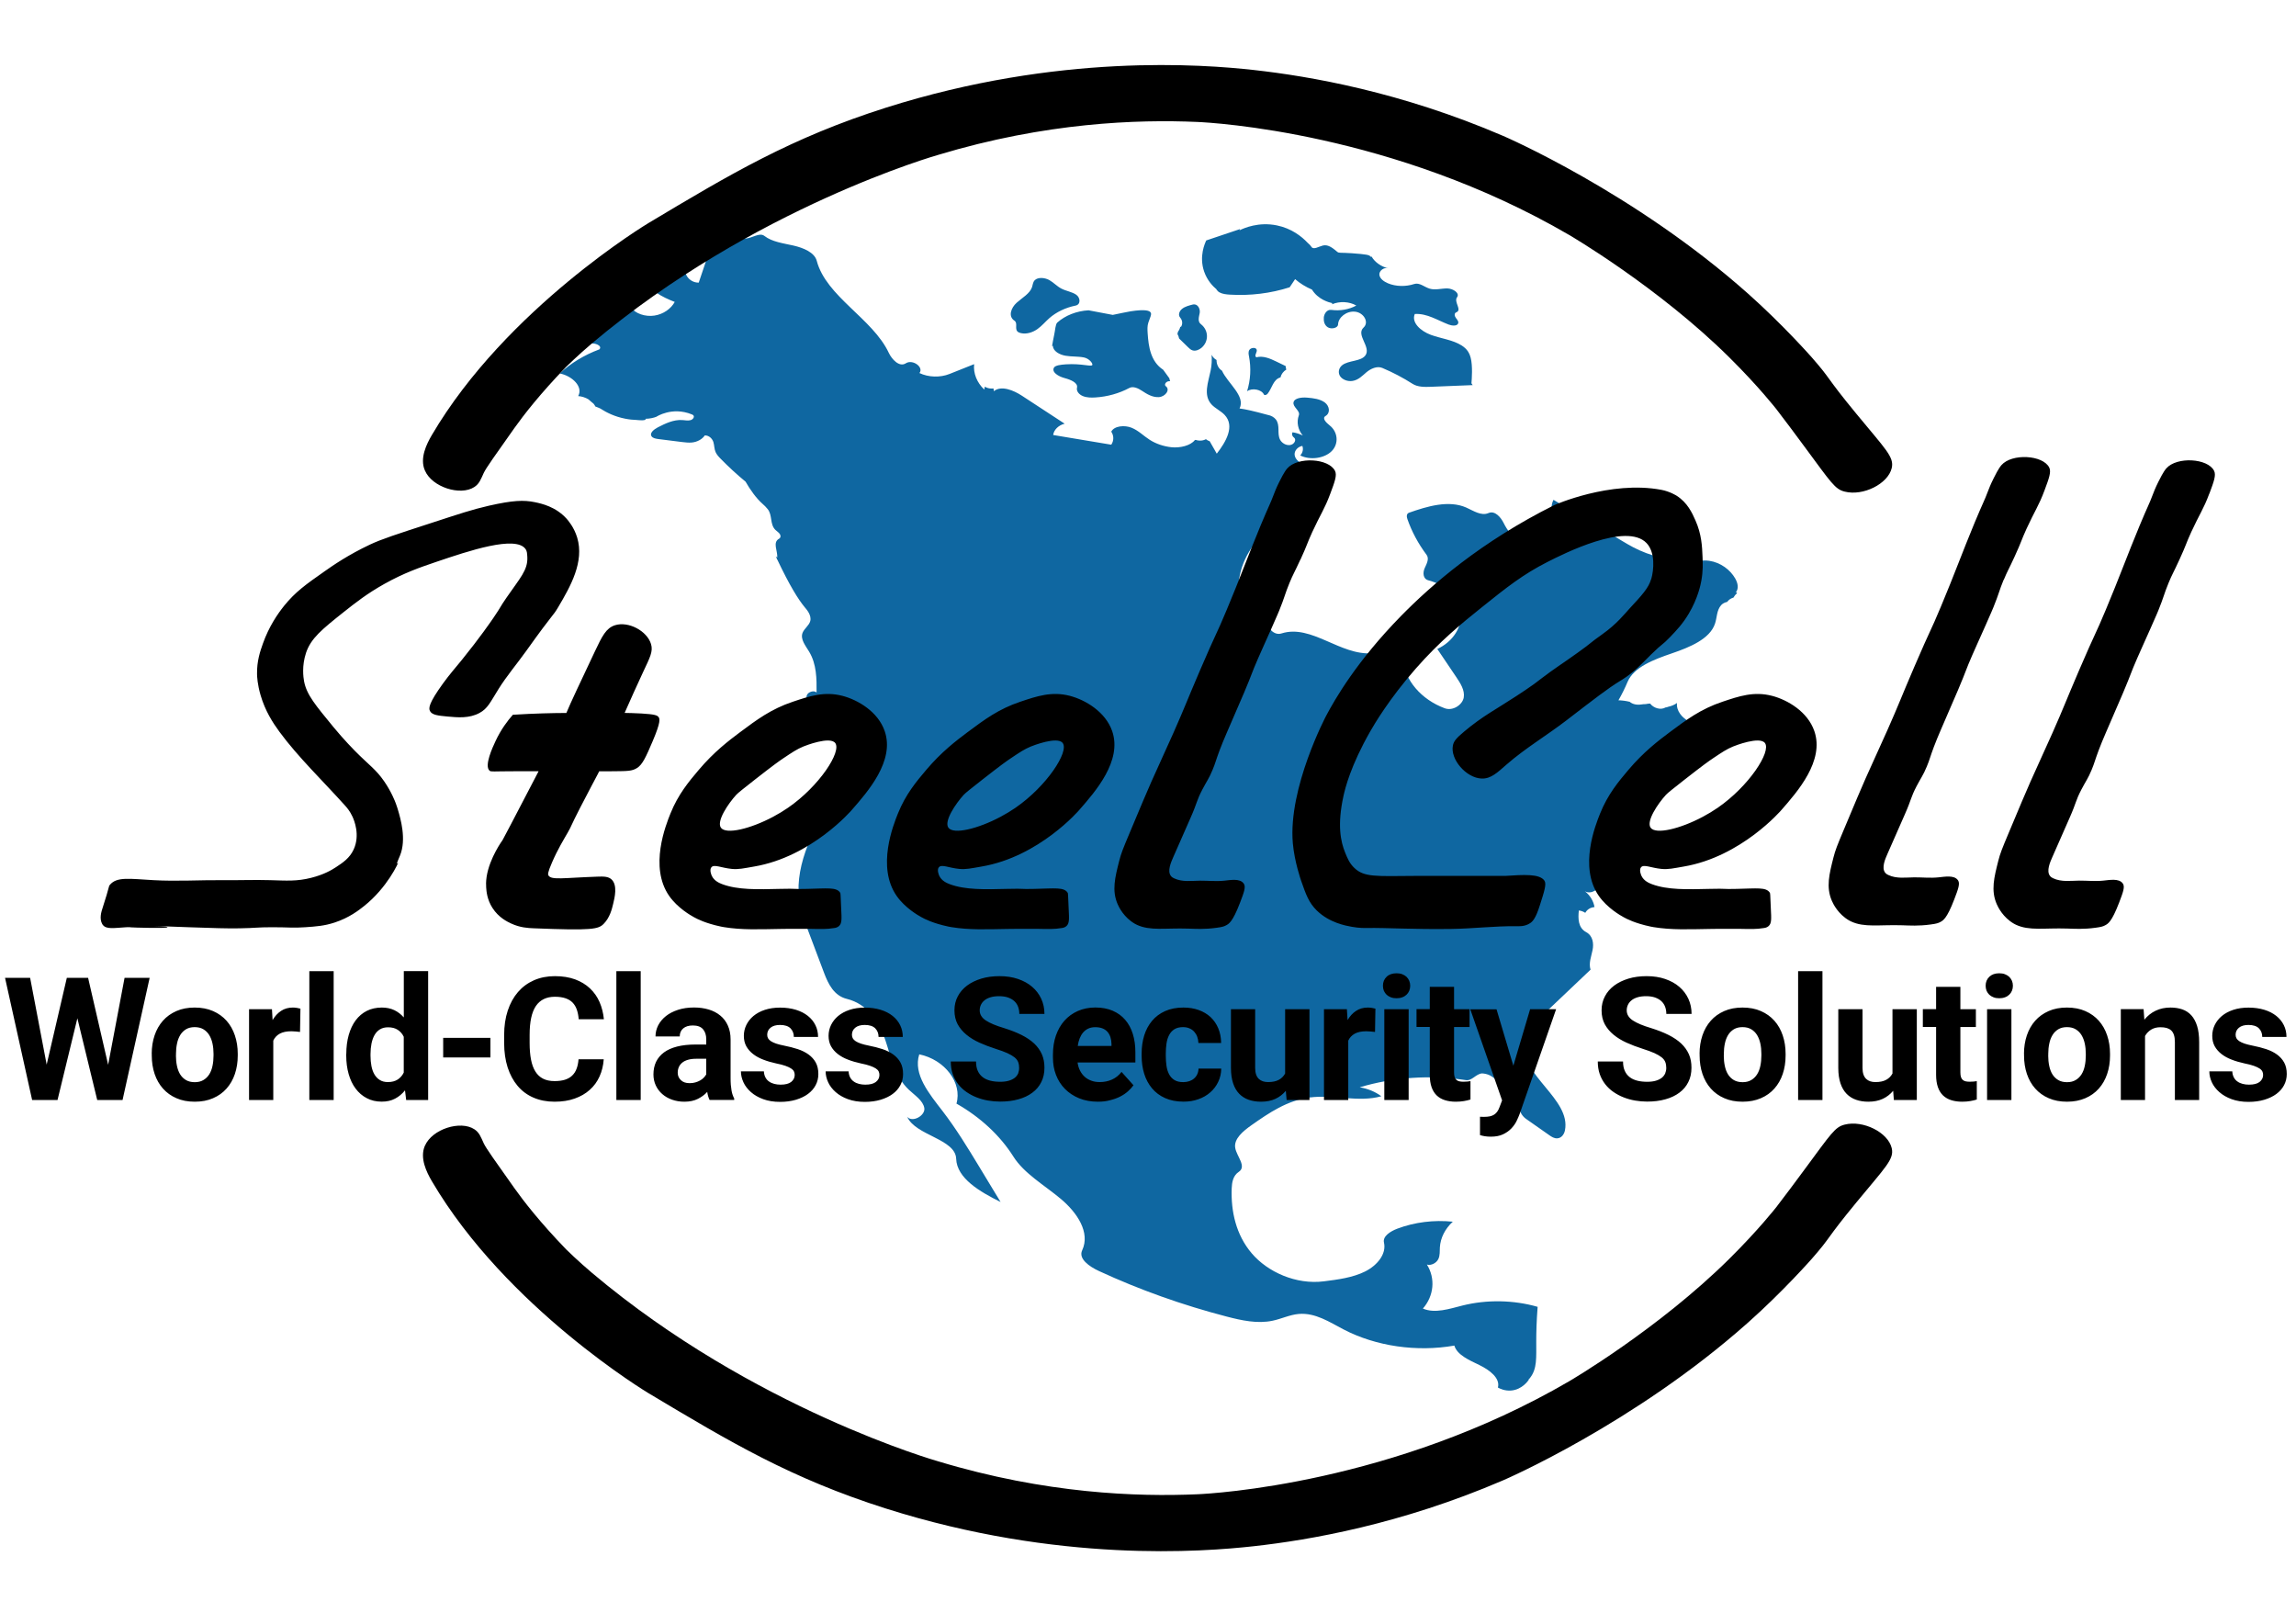 <?xml version="1.0" encoding="utf-8"?>
<!-- Generator: Adobe Illustrator 27.7.0, SVG Export Plug-In . SVG Version: 6.00 Build 0)  -->
<svg version="1.1" xmlns="http://www.w3.org/2000/svg" xmlns:xlink="http://www.w3.org/1999/xlink" x="0px" y="0px" width="40px"
	 height="28.1px" viewBox="0 0 40 28.1" style="enable-background:new 0 0 40 28.1;" xml:space="preserve">
<style type="text/css">
	.st0{fill:#0F67A1;}
</style>
<g id="Layer_1">
	<path class="st0" d="M30.236,10.323l0.026-0.009c-0.003,0.009-0.006,0.018-0.008,0.027
		c-0.023,0.019-0.04,0.042-0.054,0.068c-0.034,0.01-0.066,0.027-0.091,0.053
		c-0.006,0.006-0.013,0.014-0.018,0.022c-0.042,0.009-0.08,0.028-0.105,0.056
		c-0.082,0.092-0.071,0.217-0.109,0.326c-0.09,0.264-0.436,0.407-0.749,0.514
		c-0.313,0.107-0.663,0.238-0.773,0.497c-0.046,0.109-0.099,0.216-0.159,0.321
		c0.058,0.001,0.124,0.009,0.195,0.026c0.053,0.044,0.126,0.058,0.2,0.047
		c0.013-0.002,0.027-0.003,0.04-0.005c0.027,0.001,0.054-0.002,0.077-0.008
		c0.013-0.001,0.026-0.003,0.04-0.003c0.059,0.078,0.182,0.119,0.27,0.067
		c0.006-0.001,0.012-0.002,0.018-0.002c0.011-0.003,0.02-0.006,0.03-0.01
		c0.055-0.012,0.108-0.034,0.15-0.065c-0.015,0.133,0.083,0.258,0.222,0.33
		c0,0.019,0.001,0.039,0,0.059c-0.001,0.053-0.005,0.104-0.011,0.153
		c0.001,0,0.002-0,0.002,0c-0.007,0.071-0.017,0.141-0.029,0.211
		c-0.225,0.23-0.45,0.46-0.676,0.69c-0.121,0.123-0.246,0.255-0.268,0.411
		c-0.009,0.064,0.008,0.132,0.045,0.19c0.004,0.02,0.01,0.039,0.018,0.057
		c-0.002,0.078,0.032,0.157,0.103,0.197c-0.178,0.135-0.356,0.27-0.535,0.404
		c-0.047,0.036-0.095,0.072-0.125,0.118c-0.062,0.095-0.036,0.211-0.065,0.316
		c-0.029,0.105-0.179,0.207-0.286,0.143c0.093,0.073,0.15,0.172,0.168,0.276
		c-0.077,0.006-0.131,0.046-0.161,0.1c-0.032-0.021-0.07-0.036-0.112-0.041
		c-0.015,0.136-0.015,0.301,0.127,0.377c0.119,0.064,0.135,0.2,0.112,0.313
		c-0.023,0.114-0.071,0.23-0.035,0.341l-0.754,0.716
		c-0.179,0.17-0.365,0.354-0.396,0.575c-0.077,0.546,0.811,0.964,0.704,1.507
		c-0.012,0.063-0.056,0.136-0.135,0.14c-0.053,0.003-0.098-0.027-0.138-0.055
		c-0.135-0.095-0.27-0.189-0.405-0.284c-0.058-0.04-0.106-0.113-0.109-0.168
		c-0.107-0.163-0.37-0.539-0.551-0.603c-0.055-0.02-0.107-0.021-0.107-0.021
		c-0.108,0.009-0.175,0.134-0.282,0.117c-0.615-0.094-1.262-0.051-1.849,0.125
		c0.14,0.023,0.272,0.077,0.377,0.156c-0.394,0.111-0.833-0.032-1.245,0.021
		c-0.393,0.05-0.714,0.27-1.013,0.48c-0.151,0.106-0.316,0.241-0.287,0.401
		c0.026,0.147,0.203,0.32,0.061,0.415c-0.101,0.067-0.119,0.185-0.123,0.291
		c-0.014,0.394,0.073,0.804,0.35,1.129c0.277,0.325,0.771,0.548,1.255,0.487
		c0.248-0.031,0.504-0.065,0.718-0.171c0.214-0.107,0.376-0.306,0.33-0.505
		c-0.025-0.108,0.109-0.195,0.234-0.242c0.299-0.113,0.638-0.155,0.965-0.121
		c-0.135,0.123-0.215,0.283-0.225,0.446c-0.004,0.069,0.004,0.14-0.027,0.205
		c-0.031,0.064-0.119,0.119-0.199,0.096c0.151,0.24,0.123,0.546-0.07,0.766
		c0.21,0.091,0.463,0.004,0.691-0.053c0.424-0.106,0.89-0.097,1.308,0.023
		c-0.02,0.253-0.024,0.456-0.024,0.593c-0.001,0.298,0.017,0.482-0.107,0.643
		c-0.009,0.012-0.019,0.023-0.029,0.034c0.002-0,0.005-0.001,0.007-0.001
		c-0.014,0.021-0.118,0.172-0.307,0.189c-0.111,0.009-0.196-0.032-0.232-0.052
		c0.043-0.164-0.144-0.305-0.323-0.392c-0.178-0.086-0.388-0.176-0.436-0.339
		c-0.655,0.115-1.366,0.012-1.929-0.281c-0.244-0.127-0.493-0.295-0.782-0.27
		c-0.159,0.014-0.301,0.086-0.456,0.118c-0.263,0.056-0.54-0.005-0.798-0.072
		c-0.773-0.201-1.52-0.467-2.225-0.793c-0.17-0.078-0.363-0.214-0.294-0.361
		c0.145-0.311-0.086-0.656-0.372-0.896s-0.639-0.441-0.826-0.737
		c-0.231-0.366-0.575-0.686-0.992-0.923c0.104-0.361-0.202-0.766-0.648-0.858
		c-0.111,0.348,0.174,0.687,0.409,0.992c0.236,0.308,0.434,0.633,0.631,0.958
		c0.069,0.114,0.138,0.228,0.207,0.342c0.057,0.093,0.113,0.186,0.17,0.28
		c-0.36-0.178-0.762-0.412-0.774-0.753c-0.012-0.347-0.71-0.404-0.853-0.731
		c0.092,0.108,0.32-0.024,0.298-0.153c-0.022-0.13-0.165-0.22-0.27-0.319
		c-0.251-0.238-0.308-0.566-0.41-0.867c-0.101-0.301-0.3-0.624-0.67-0.715
		c-0.225-0.055-0.324-0.263-0.393-0.444c-0.095-0.251-0.19-0.502-0.284-0.753
		c-0.053-0.141-0.106-0.282-0.136-0.427c-0.129-0.634,0.2-1.263,0.526-1.85
		c0.049-0.208,0.138-0.49,0.312-0.811c-0.121-0.131-0.552-0.602-0.687-0.841
		c-0.037-0.066-0.052-0.122-0.033-0.166c0.023-0.055,0.121-0.088,0.168-0.045
		c0.002-0.242,0.001-0.493-0.129-0.71c-0.063-0.105-0.158-0.217-0.115-0.329
		c0.029-0.074,0.114-0.129,0.134-0.205c0.026-0.104-0.065-0.203-0.098-0.243
		c-0.111-0.134-0.262-0.376-0.476-0.827c-0.002-0.002-0.004-0.004-0.006-0.006
		c0-0.001,0-0.003,0.001-0.004c-0.007-0.016-0.015-0.031-0.022-0.047
		c0.009,0.006,0.018,0.013,0.026,0.02c0.009-0.116-0.086-0.263,0.032-0.328
		c0.032-0.018,0.03-0.057,0.011-0.084c-0.02-0.027-0.052-0.046-0.076-0.07
		c-0.099-0.098-0.048-0.254-0.133-0.36c-0.032-0.04-0.057-0.063-0.085-0.088
		c-0.116-0.101-0.224-0.256-0.301-0.391c-0.152-0.125-0.295-0.257-0.429-0.394
		c-0.037-0.037-0.073-0.076-0.093-0.121c-0.025-0.056-0.021-0.118-0.039-0.176
		c-0.019-0.058-0.074-0.116-0.149-0.115c-0.045,0.067-0.132,0.115-0.227,0.124
		c-0.055,0.005-0.111-0.002-0.166-0.008c-0.138-0.017-0.276-0.035-0.413-0.052
		c-0.045-0.006-0.096-0.014-0.12-0.046c-0.043-0.056,0.036-0.121,0.105-0.157
		c0.132-0.068,0.276-0.139,0.432-0.128c0.047,0.003,0.097,0.014,0.142,0.001
		s0.076-0.064,0.041-0.09c-0.006-0.004-0.013-0.007-0.02-0.01
		c-0.347-0.141-0.619,0.042-0.619,0.042c-0.05,0.019-0.112,0.033-0.188,0.035
		c0.002,0.003,0.003,0.007,0.002,0.009c-0.007,0.027-0.132,0.014-0.162,0.011
		c-0.06-0.002-0.125-0.008-0.194-0.022c-0.176-0.034-0.322-0.104-0.437-0.179
		C10.423,7.099,10.398,7.09,10.373,7.081c-0.009-0.018-0.02-0.034-0.033-0.05
		c-0.033-0.026-0.062-0.052-0.088-0.075c-0.052-0.031-0.114-0.052-0.179-0.057
		c0.091-0.164-0.105-0.351-0.321-0.394c0.189-0.178,0.427-0.322,0.691-0.42
		c0.06-0.067-0.1-0.129-0.192-0.092c-0.091,0.037-0.178,0.111-0.277,0.088
		C9.908,6.066,9.87,6.008,9.859,5.953c-0.04-0.199,0.172-0.367,0.364-0.496
		c0.016-0.01,0.031-0.021,0.047-0.031c0.107-0.071,0.218-0.145,0.352-0.173
		c0.134-0.028,0.298,0.002,0.367,0.099c0.079,0.112,0.255,0.169,0.412,0.145
		c0.157-0.024,0.29-0.12,0.354-0.238C11.532,5.173,11.294,5.05,11.249,4.854
		c-0.037-0.163,0.073-0.322,0.18-0.464c0.137,0.034,0.275,0.069,0.412,0.103
		c0.08,0.02,0.179,0.079,0.132,0.135c-0.095,0.114,0.029,0.298,0.2,0.295
		L12.442,4.125c0.017-0.05,0.039-0.106,0.097-0.13
		c0.151-0.061,0.27,0.161,0.439,0.16c0.121-0,0.253-0.114,0.34-0.045
		c0.132,0.103,0.327,0.127,0.504,0.167c0.177,0.04,0.369,0.121,0.407,0.266
		c0.164,0.623,0.976,1.007,1.255,1.603c0.052,0.111,0.183,0.256,0.297,0.182
		c0.117-0.076,0.318,0.067,0.237,0.17c0.157,0.075,0.361,0.081,0.524,0.016
		c0.143-0.057,0.286-0.114,0.429-0.171c-0.017,0.159,0.048,0.322,0.177,0.443
		c0.001-0.017,0.006-0.035,0.011-0.051c0.031,0.021,0.07,0.033,0.118,0.033
		c0.011,0,0.021-0.001,0.031-0.002c0.002,0.016,0.004,0.032,0.007,0.048
		c0.127-0.106,0.345-0.015,0.487,0.078c0.249,0.163,0.497,0.326,0.746,0.488
		c-0.107,0.026-0.189,0.107-0.2,0.197c0.337,0.056,0.675,0.112,1.012,0.169
		c0.047-0.069,0.047-0.158-0-0.227c0.051-0.102,0.233-0.118,0.355-0.068
		c0.122,0.05,0.208,0.142,0.315,0.21c0.108,0.069,0.24,0.114,0.377,0.129
		c0.151,0.016,0.332-0.027,0.408-0.123c0.005-0.001,0.009-0.003,0.014-0.005
		c0.023,0.008,0.048,0.013,0.077,0.013c0.04,0,0.074-0.009,0.103-0.025
		c0.019,0.016,0.041,0.028,0.066,0.036c0.041,0.072,0.082,0.144,0.123,0.216
		c0.161-0.206,0.32-0.481,0.137-0.675c-0.065-0.069-0.164-0.113-0.228-0.182
		c-0.15-0.163-0.056-0.389-0.016-0.589c0.019-0.092,0.024-0.185,0.017-0.277
		c0.018,0.038,0.047,0.07,0.086,0.091c-0.001,0.074,0.031,0.147,0.095,0.187
		c0.099,0.22,0.415,0.442,0.306,0.658c0.091,0.01,0.254,0.047,0.491,0.112
		c0.058,0.01,0.111,0.04,0.142,0.08c0.039,0.051,0.044,0.114,0.045,0.174
		c0.001,0.06-0.001,0.122,0.028,0.178c0.029,0.055,0.099,0.102,0.173,0.093
		c0.074-0.009,0.121-0.094,0.066-0.134c-0.03-0.021-0.039-0.059-0.021-0.088
		c0.063,0.009,0.124,0.029,0.178,0.056c-0.086-0.101-0.112-0.234-0.069-0.352
		c0.029-0.078-0.109-0.144-0.093-0.225c0.015-0.076,0.142-0.091,0.236-0.083
		c0.111,0.009,0.228,0.024,0.31,0.085c0.081,0.061,0.101,0.182,0.012,0.235
		c-0.067,0.04,0.013,0.117,0.072,0.164c0.145,0.114,0.162,0.319,0.036,0.447
		c-0.126,0.128-0.377,0.163-0.549,0.076c0.044-0.046,0.058-0.11,0.037-0.166
		c-0.079,0.014-0.136,0.08-0.135,0.145c0.001,0.065,0.053,0.126,0.123,0.159
		c0.062,0.029,0.049,0.105,0.015,0.156c-0.034,0.051-0.083,0.105-0.065,0.161
		c0.099,0.307-0.131,0.245-0.288,0.456c-0.107,0.145-0.17,0.213-0.2,0.243
		c0.003,0.006,0.005,0.011,0.006,0.018c0.007,0.065-0.054,0.119-0.107,0.168
		c-0.3,0.274-0.469,0.639-0.463,1.005c0.002,0.132,0.077,0.301,0.24,0.294
		c0.144-0.005,0.207,0.14,0.239,0.252c0.032,0.113,0.14,0.252,0.273,0.209
		c0.523-0.165,1.023,0.391,1.582,0.345c0.103-0.009,0.204-0.038,0.308-0.034
		c0.104,0.004,0.217,0.057,0.224,0.141c0.029,0.361,0.32,0.701,0.729,0.852
		c0.143,0.053,0.311-0.063,0.331-0.189c0.02-0.126-0.058-0.247-0.133-0.358
		l-0.328-0.486c0.273-0.126,0.44-0.387,0.407-0.639
		c-0.033-0.252-0.263-0.48-0.563-0.557c-0.096-0.025-0.098-0.135-0.064-0.211
		c0.034-0.076,0.084-0.163,0.033-0.233c-0.145-0.194-0.258-0.404-0.334-0.623
		c-0.014-0.039-0.019-0.093,0.028-0.11c0.319-0.113,0.695-0.225,1-0.089
		c0.123,0.055,0.26,0.149,0.384,0.095c0.114-0.05,0.217,0.076,0.265,0.173
		c0.063,0.128,0.156,0.255,0.304,0.325c0.148,0.071,0.36,0.068,0.473-0.036
		c0.195-0.179-0.023-0.473,0.091-0.693c0.4,0.239,0.799,0.479,1.199,0.718
		c0.122,0.073,0.244,0.145,0.42,0.211c0.354,0.133,0.678,0.149,0.904,0.139
		c0.062-0.012,0.127-0.015,0.19-0.006c0.202,0.03,0.367,0.158,0.453,0.308
		c0.045,0.079,0.069,0.177,0.006,0.248C30.236,10.323,30.236,10.323,30.236,10.323z
		 M20.7,6.05c0.022,0.022,0.047,0.045,0.08,0.054
		c0.053,0.014,0.11-0.012,0.15-0.044c0.133-0.11,0.129-0.308-0.009-0.414
		c-0.061-0.047-0.033-0.128-0.02-0.195C20.913,5.382,20.868,5.288,20.786,5.303
		c-0.068,0.017-0.139,0.035-0.19,0.075c-0.051,0.04-0.076,0.108-0.035,0.155
		c0.04,0.046,0.046,0.109,0.015,0.159c-0.005,0.001-0.009,0-0.014,0.001
		c-0.007,0.031-0.021,0.061-0.04,0.086c-0.002,0.013-0.005,0.026-0.009,0.039
		c0.014,0.024,0.024,0.05,0.029,0.078l0.158,0.154
		C20.7,6.05,20.7,6.05,20.7,6.05z M21.194,5.044
		c0.012,0.019,0.03,0.037,0.052,0.049c0.051,0.028,0.116,0.035,0.178,0.039
		c0.354,0.022,0.714-0.022,1.044-0.128l0.095-0.142
		c0.084,0.074,0.184,0.135,0.293,0.182c0-0,0-0,0-0.001
		c0.107,0.175,0.298,0.225,0.354,0.237c-0.001,0.007-0.002,0.014-0.003,0.02
		c0.131-0.057,0.302-0.048,0.422,0.022c-0.126,0.069-0.285,0.097-0.434,0.076
		c-0.079-0.011-0.127,0.069-0.132,0.133c-0.005,0.062,0.009,0.132,0.07,0.17
		s0.176,0.013,0.178-0.049c0.004-0.123,0.146-0.239,0.297-0.223
		c0.151,0.016,0.248,0.184,0.148,0.276c-0.14,0.128,0.137,0.34,0.031,0.486
		c-0.079,0.108-0.295,0.083-0.405,0.171c-0.061,0.049-0.075,0.131-0.035,0.191
		c0.041,0.061,0.134,0.096,0.218,0.082c0.102-0.017,0.17-0.091,0.242-0.152
		c0.072-0.06,0.183-0.113,0.275-0.074c0.187,0.079,0.364,0.172,0.529,0.278
		c0.088,0.056,0.212,0.055,0.325,0.05c0.24-0.01,0.48-0.019,0.72-0.029
		c-0.006-0.012-0.013-0.022-0.021-0.032c0.006-0.069,0.024-0.304-0.014-0.447
		c-0.006-0.023-0.018-0.063-0.047-0.108c-0.026-0.04-0.065-0.075-0.109-0.103
		c-0.153-0.098-0.358-0.12-0.536-0.185s-0.345-0.215-0.281-0.364
		c0.213-0.013,0.396,0.11,0.589,0.184c0.056,0.021,0.14,0.031,0.164-0.015
		c0.018-0.034-0.014-0.07-0.038-0.101c-0.023-0.031-0.033-0.081,0.008-0.097
		c0.106-0.04-0.048-0.181,0.013-0.262c0.053-0.071-0.066-0.152-0.17-0.154
		c-0.103-0.001-0.21,0.033-0.307,0.004c-0.093-0.028-0.177-0.111-0.269-0.081
		c-0.146,0.048-0.319,0.046-0.459-0.013c-0.073-0.031-0.141-0.082-0.148-0.148
		c-0.007-0.066,0.076-0.136,0.153-0.112c-0.126-0.032-0.233-0.108-0.288-0.204
		c-0.006,0.001-0.011,0.002-0.016,0.003c-0.019-0.033-0.069-0.043-0.329-0.062
		c-0.206-0.015-0.221,0.002-0.254-0.025c-0.07-0.057-0.152-0.132-0.248-0.11
		c-0.072,0.017-0.165,0.079-0.2,0.026c-0.017-0.026-0.04-0.05-0.066-0.071
		c-0.106-0.113-0.283-0.253-0.538-0.305c-0.318-0.065-0.571,0.046-0.652,0.086
		c0.004-0.008,0.008-0.015,0.011-0.022c-0.196,0.066-0.393,0.132-0.589,0.198
		c-0.022,0.046-0.129,0.275-0.037,0.542c0.053,0.153,0.148,0.253,0.215,0.309
		C21.194,5.044,21.194,5.044,21.194,5.044z M22.02,6.872
		c0.01,0.02,0.048,0.005,0.063-0.013c0.079-0.097,0.098-0.252,0.225-0.285
		c0.013-0.057,0.051-0.106,0.101-0.136c-0.006-0.02-0.01-0.041-0.011-0.062
		c-0.057-0.027-0.113-0.055-0.17-0.082c-0.103-0.05-0.224-0.101-0.338-0.071
		c-0.053-0.024,0.024-0.092,0.001-0.138c-0.019-0.038-0.096-0.029-0.122,0.006
		c-0.026,0.035-0.017,0.079-0.009,0.119c0.038,0.201,0.027,0.408-0.034,0.605
		C21.813,6.752,21.978,6.783,22.02,6.872z M17.672,5.585
		c0.064,0.042,0.003,0.135,0.053,0.188c0.015,0.016,0.039,0.025,0.063,0.03
		c0.101,0.022,0.209-0.016,0.287-0.072c0.078-0.056,0.136-0.127,0.206-0.189
		c0.122-0.107,0.283-0.184,0.457-0.219c0.094-0.019,0.085-0.138,0.012-0.189
		c-0.073-0.051-0.176-0.064-0.257-0.106c-0.08-0.041-0.135-0.106-0.213-0.15
		c-0.078-0.043-0.2-0.055-0.256,0.006c-0.03,0.033-0.031,0.077-0.044,0.117
		c-0.038,0.113-0.171,0.185-0.269,0.273C17.615,5.36,17.559,5.51,17.672,5.585z
		 M18.367,5.825c-0.018,0.084-0.03,0.154-0.038,0.202
		c0.005-0.001,0.01-0.001,0.015-0.002c-0,0.088,0.11,0.152,0.217,0.171
		c0.107,0.019,0.22,0.009,0.326,0.031c0.089,0.019,0.155,0.104,0.143,0.13
		c-0.016,0.037-0.183-0.029-0.459-0.011c-0.093,0.006-0.185,0.018-0.208,0.056
		c-0.049,0.08,0.077,0.155,0.182,0.183c0.105,0.028,0.239,0.081,0.218,0.169
		c-0.014,0.059,0.036,0.118,0.102,0.145c0.066,0.027,0.144,0.029,0.218,0.024
		c0.21-0.013,0.416-0.071,0.591-0.165c0.068-0.037,0.158,0.007,0.221,0.049
		c0.086,0.057,0.184,0.117,0.295,0.11c0.111-0.007,0.202-0.128,0.121-0.189
		c-0.035-0.026-0.001-0.079,0.046-0.087c0.01-0.002,0.019-0.002,0.029-0.002
		c-0.007-0.016-0.011-0.033-0.014-0.05c-0.036-0.05-0.072-0.099-0.108-0.149
		c-0.218-0.141-0.255-0.404-0.27-0.634c-0.004-0.063-0.008-0.126,0.012-0.187
		C20.04,5.519,20.064,5.482,20.049,5.448c-0.017-0.037-0.092-0.065-0.349-0.026
		c-0.075,0.014-0.184,0.035-0.314,0.063c-0.141-0.027-0.281-0.053-0.422-0.08
		c-0.207,0.011-0.407,0.09-0.545,0.214C18.387,5.649,18.383,5.752,18.367,5.825z"
		/>
</g>
<g id="Layer_2">
	<path d="M1.884,18.547l0.286-1.514h0.437l-0.472,2.128H1.694L1.348,17.737
		l-0.346,1.424H0.56l-0.472-2.128h0.437l0.288,1.511l0.351-1.511h0.371
		L1.884,18.547z M2.643,18.355c0-0.115,0.017-0.222,0.05-0.32
		c0.033-0.098,0.081-0.183,0.145-0.255c0.063-0.072,0.142-0.128,0.235-0.169
		c0.093-0.041,0.199-0.061,0.318-0.061c0.12,0,0.227,0.02,0.32,0.061
		c0.094,0.041,0.172,0.097,0.236,0.169c0.064,0.072,0.112,0.157,0.145,0.255
		c0.033,0.098,0.05,0.205,0.05,0.32v0.031c0,0.116-0.017,0.223-0.05,0.321
		c-0.033,0.098-0.082,0.183-0.145,0.254c-0.064,0.072-0.142,0.128-0.235,0.168
		C3.619,19.17,3.513,19.19,3.393,19.19c-0.12,0-0.226-0.02-0.319-0.061
		c-0.093-0.04-0.171-0.096-0.235-0.168c-0.064-0.072-0.112-0.157-0.145-0.254
		c-0.033-0.098-0.05-0.205-0.05-0.321V18.355z M3.065,18.386
		c0,0.064,0.006,0.125,0.018,0.181c0.012,0.057,0.03,0.105,0.056,0.147
		c0.026,0.041,0.059,0.074,0.101,0.099c0.041,0.024,0.092,0.037,0.153,0.037
		c0.058,0,0.108-0.012,0.15-0.037c0.041-0.024,0.075-0.057,0.102-0.099
		c0.026-0.041,0.045-0.09,0.057-0.147c0.012-0.057,0.018-0.117,0.018-0.181
		v-0.031c0-0.062-0.006-0.122-0.018-0.178c-0.012-0.056-0.031-0.105-0.057-0.148
		c-0.026-0.042-0.06-0.076-0.102-0.101c-0.042-0.025-0.093-0.037-0.152-0.037
		c-0.058,0-0.108,0.012-0.15,0.037c-0.041,0.025-0.075,0.058-0.101,0.101
		c-0.026,0.043-0.045,0.092-0.056,0.148c-0.012,0.056-0.018,0.115-0.018,0.178
		V18.386z M5.227,17.975c-0.021-0.003-0.047-0.006-0.075-0.008
		c-0.029-0.002-0.054-0.004-0.077-0.004c-0.083,0-0.15,0.014-0.201,0.042
		c-0.051,0.028-0.089,0.068-0.113,0.121v1.035H4.339v-1.582h0.399L4.749,17.768
		c0.04-0.068,0.089-0.122,0.148-0.16c0.058-0.039,0.127-0.058,0.205-0.058
		c0.022,0,0.046,0.002,0.071,0.006c0.025,0.004,0.045,0.008,0.061,0.013
		L5.227,17.975z M5.813,19.161H5.389v-2.245h0.424V19.161z M6.033,18.358
		c0-0.12,0.014-0.229,0.042-0.329c0.028-0.099,0.068-0.185,0.121-0.256
		c0.053-0.071,0.117-0.126,0.194-0.165c0.077-0.039,0.165-0.058,0.263-0.058
		c0.081,0,0.153,0.015,0.216,0.045c0.063,0.03,0.118,0.073,0.166,0.127v-0.807
		h0.424v2.245H7.076l-0.02-0.168c-0.05,0.062-0.108,0.111-0.174,0.145
		c-0.066,0.035-0.144,0.052-0.232,0.052c-0.097,0-0.184-0.02-0.261-0.061
		c-0.077-0.04-0.141-0.096-0.194-0.167C6.142,18.891,6.102,18.806,6.074,18.708
		c-0.028-0.098-0.042-0.204-0.042-0.319V18.358z M6.455,18.389
		c0,0.064,0.005,0.124,0.016,0.18c0.011,0.056,0.028,0.104,0.052,0.145
		c0.024,0.041,0.055,0.074,0.094,0.098c0.038,0.024,0.085,0.036,0.141,0.036
		c0.068,0,0.125-0.015,0.17-0.044c0.045-0.029,0.081-0.07,0.106-0.121v-0.624
		c-0.025-0.053-0.061-0.093-0.106-0.122c-0.045-0.029-0.101-0.043-0.167-0.043
		c-0.056,0-0.103,0.012-0.142,0.036c-0.039,0.024-0.07,0.057-0.094,0.099
		c-0.024,0.042-0.041,0.091-0.053,0.148c-0.011,0.057-0.017,0.117-0.017,0.183
		V18.389z M8.544,18.419H7.721v-0.341h0.823V18.419z M10.518,18.452
		c-0.008,0.108-0.032,0.208-0.073,0.298c-0.041,0.091-0.097,0.168-0.17,0.233
		c-0.072,0.065-0.16,0.116-0.262,0.152C9.91,19.172,9.793,19.19,9.662,19.19
		c-0.136,0-0.259-0.024-0.368-0.071c-0.109-0.047-0.201-0.115-0.276-0.204
		c-0.075-0.089-0.133-0.196-0.174-0.322c-0.04-0.126-0.061-0.268-0.061-0.425
		v-0.14c0-0.157,0.021-0.299,0.063-0.425c0.042-0.127,0.101-0.234,0.178-0.323
		c0.077-0.089,0.169-0.157,0.278-0.205c0.109-0.048,0.231-0.072,0.365-0.072
		c0.133,0,0.25,0.019,0.352,0.056c0.102,0.038,0.188,0.09,0.259,0.157
		c0.071,0.067,0.127,0.146,0.167,0.238c0.04,0.092,0.065,0.192,0.076,0.3
		h-0.439c-0.005-0.063-0.016-0.119-0.033-0.168
		c-0.017-0.049-0.042-0.09-0.074-0.123c-0.032-0.033-0.074-0.058-0.124-0.075
		c-0.051-0.017-0.112-0.026-0.184-0.026c-0.148,0-0.258,0.054-0.331,0.161
		c-0.073,0.108-0.109,0.275-0.109,0.501v0.143c0,0.11,0.008,0.207,0.024,0.289
		c0.016,0.083,0.041,0.152,0.076,0.208c0.035,0.056,0.079,0.097,0.134,0.125
		c0.055,0.028,0.122,0.042,0.2,0.042c0.069,0,0.129-0.008,0.179-0.023
		c0.05-0.016,0.092-0.039,0.126-0.071c0.034-0.032,0.06-0.071,0.078-0.119
		c0.019-0.048,0.03-0.103,0.035-0.167H10.518z M11.161,19.161H10.738v-2.245h0.424
		V19.161z M12.363,19.161c-0.019-0.038-0.034-0.085-0.042-0.142
		c-0.043,0.048-0.097,0.088-0.162,0.121c-0.065,0.033-0.144,0.05-0.237,0.05
		c-0.076,0-0.147-0.012-0.213-0.035c-0.066-0.023-0.123-0.056-0.171-0.098
		c-0.048-0.042-0.086-0.092-0.113-0.15c-0.027-0.058-0.041-0.122-0.041-0.191
		c0-0.083,0.015-0.156,0.046-0.221c0.031-0.064,0.077-0.119,0.138-0.164
		c0.061-0.045,0.138-0.079,0.229-0.102c0.091-0.023,0.197-0.035,0.318-0.035
		h0.189v-0.091c0-0.073-0.019-0.132-0.056-0.175
		c-0.037-0.044-0.097-0.066-0.178-0.066c-0.071,0-0.127,0.017-0.167,0.051
		c-0.04,0.034-0.061,0.081-0.061,0.14h-0.422c0-0.068,0.016-0.133,0.047-0.194
		c0.032-0.061,0.077-0.115,0.135-0.161s0.129-0.082,0.212-0.109
		c0.083-0.027,0.175-0.04,0.278-0.04c0.092,0,0.176,0.012,0.254,0.035
		c0.078,0.023,0.145,0.058,0.202,0.105c0.057,0.046,0.101,0.104,0.132,0.174
		c0.032,0.07,0.048,0.151,0.048,0.243v0.669c0,0.045,0.001,0.085,0.004,0.121
		c0.003,0.036,0.007,0.068,0.012,0.096c0.005,0.029,0.011,0.055,0.019,0.077
		c0.008,0.023,0.017,0.045,0.028,0.065v0.025H12.363z M12.014,18.867
		c0.036,0,0.069-0.004,0.1-0.013c0.031-0.009,0.058-0.02,0.083-0.034
		c0.024-0.014,0.046-0.03,0.064-0.049c0.018-0.019,0.032-0.038,0.043-0.057
		v-0.272h-0.174c-0.056,0-0.104,0.006-0.145,0.018
		c-0.041,0.012-0.075,0.029-0.101,0.051c-0.026,0.022-0.046,0.048-0.058,0.077
		c-0.013,0.03-0.019,0.062-0.019,0.097c0,0.053,0.019,0.096,0.056,0.13
		C11.899,18.85,11.949,18.867,12.014,18.867z M13.845,18.724
		c0-0.022-0.004-0.043-0.013-0.061c-0.009-0.019-0.025-0.036-0.05-0.052
		c-0.024-0.016-0.057-0.031-0.099-0.046c-0.042-0.015-0.096-0.029-0.162-0.042
		c-0.081-0.018-0.156-0.039-0.224-0.066c-0.069-0.026-0.128-0.059-0.178-0.098
		c-0.05-0.039-0.089-0.084-0.118-0.136c-0.028-0.052-0.042-0.112-0.042-0.18
		c0-0.066,0.014-0.129,0.043-0.189c0.029-0.059,0.07-0.112,0.124-0.157
		c0.054-0.045,0.12-0.081,0.199-0.107c0.078-0.026,0.167-0.039,0.265-0.039
		c0.102,0,0.194,0.013,0.276,0.038c0.082,0.025,0.151,0.061,0.208,0.106
		c0.057,0.045,0.101,0.099,0.132,0.162c0.031,0.062,0.046,0.131,0.046,0.205
		h-0.422c0-0.06-0.019-0.11-0.058-0.15c-0.039-0.039-0.1-0.059-0.183-0.059
		c-0.071,0-0.126,0.016-0.165,0.048c-0.039,0.032-0.058,0.073-0.058,0.123
		c0,0.023,0.005,0.044,0.015,0.062c0.01,0.018,0.027,0.035,0.05,0.05
		c0.023,0.015,0.053,0.029,0.091,0.042c0.038,0.013,0.084,0.024,0.138,0.035
		c0.086,0.017,0.165,0.037,0.238,0.061c0.073,0.024,0.136,0.056,0.189,0.094
		c0.053,0.039,0.095,0.085,0.125,0.14c0.03,0.055,0.045,0.122,0.045,0.2
		c0,0.07-0.016,0.135-0.047,0.194c-0.031,0.059-0.076,0.11-0.134,0.153
		c-0.058,0.043-0.128,0.076-0.21,0.101c-0.082,0.024-0.173,0.037-0.275,0.037
		c-0.111,0-0.209-0.016-0.294-0.047s-0.156-0.072-0.214-0.123
		c-0.058-0.051-0.102-0.108-0.131-0.171c-0.029-0.063-0.044-0.127-0.044-0.191
		h0.4c0.002,0.041,0.011,0.076,0.027,0.106
		c0.016,0.03,0.037,0.054,0.064,0.072c0.026,0.019,0.057,0.032,0.091,0.041
		c0.035,0.009,0.071,0.013,0.109,0.013c0.081,0,0.142-0.015,0.183-0.046
		C13.824,18.813,13.845,18.773,13.845,18.724z M15.321,18.724
		c0-0.022-0.004-0.043-0.013-0.061c-0.009-0.019-0.025-0.036-0.05-0.052
		c-0.024-0.016-0.057-0.031-0.099-0.046c-0.042-0.015-0.096-0.029-0.162-0.042
		c-0.081-0.018-0.156-0.039-0.224-0.066c-0.069-0.026-0.128-0.059-0.178-0.098
		c-0.05-0.039-0.089-0.084-0.118-0.136c-0.028-0.052-0.042-0.112-0.042-0.18
		c0-0.066,0.014-0.129,0.043-0.189c0.029-0.059,0.07-0.112,0.124-0.157
		c0.054-0.045,0.12-0.081,0.199-0.107c0.078-0.026,0.167-0.039,0.265-0.039
		c0.102,0,0.194,0.013,0.276,0.038c0.082,0.025,0.151,0.061,0.208,0.106
		c0.057,0.045,0.101,0.099,0.132,0.162c0.031,0.062,0.046,0.131,0.046,0.205
		h-0.422c0-0.06-0.019-0.11-0.058-0.15c-0.039-0.039-0.1-0.059-0.183-0.059
		c-0.071,0-0.126,0.016-0.165,0.048c-0.039,0.032-0.058,0.073-0.058,0.123
		c0,0.023,0.005,0.044,0.015,0.062c0.01,0.018,0.027,0.035,0.05,0.05
		c0.023,0.015,0.053,0.029,0.091,0.042c0.038,0.013,0.084,0.024,0.138,0.035
		c0.086,0.017,0.165,0.037,0.238,0.061c0.073,0.024,0.136,0.056,0.189,0.094
		c0.053,0.039,0.095,0.085,0.125,0.14c0.03,0.055,0.045,0.122,0.045,0.2
		c0,0.07-0.016,0.135-0.047,0.194c-0.031,0.059-0.076,0.11-0.134,0.153
		c-0.058,0.043-0.128,0.076-0.21,0.101c-0.082,0.024-0.173,0.037-0.275,0.037
		c-0.111,0-0.209-0.016-0.294-0.047c-0.085-0.031-0.156-0.072-0.214-0.123
		c-0.058-0.051-0.102-0.108-0.131-0.171c-0.029-0.063-0.044-0.127-0.044-0.191
		h0.4c0.002,0.041,0.011,0.076,0.027,0.106
		c0.016,0.03,0.037,0.054,0.064,0.072c0.026,0.019,0.057,0.032,0.091,0.041
		c0.035,0.009,0.071,0.013,0.109,0.013c0.081,0,0.142-0.015,0.183-0.046
		C15.301,18.813,15.321,18.773,15.321,18.724z M17.755,18.602
		c0-0.037-0.005-0.07-0.016-0.1c-0.011-0.03-0.031-0.057-0.062-0.083
		c-0.031-0.025-0.073-0.05-0.127-0.075c-0.054-0.024-0.124-0.05-0.21-0.077
		c-0.097-0.031-0.189-0.066-0.276-0.105c-0.086-0.039-0.162-0.085-0.226-0.138
		c-0.065-0.053-0.116-0.114-0.154-0.183c-0.037-0.069-0.056-0.15-0.056-0.243
		c0-0.089,0.019-0.17,0.058-0.243c0.038-0.074,0.093-0.136,0.162-0.188
		c0.07-0.052,0.153-0.092,0.248-0.121c0.096-0.029,0.201-0.043,0.317-0.043
		c0.118,0,0.225,0.016,0.322,0.049c0.096,0.033,0.179,0.078,0.247,0.137
		c0.068,0.058,0.121,0.128,0.158,0.208c0.037,0.08,0.056,0.168,0.056,0.264
		h-0.438c0-0.045-0.007-0.086-0.021-0.124c-0.014-0.038-0.036-0.071-0.065-0.098
		c-0.029-0.027-0.066-0.048-0.11-0.064c-0.044-0.015-0.095-0.023-0.155-0.023
		c-0.057,0-0.107,0.006-0.15,0.019c-0.043,0.013-0.078,0.03-0.105,0.053
		c-0.028,0.022-0.049,0.049-0.063,0.079c-0.014,0.03-0.021,0.062-0.021,0.096
		c0,0.07,0.036,0.129,0.107,0.176c0.072,0.047,0.177,0.091,0.315,0.132
		c0.116,0.036,0.218,0.076,0.306,0.12c0.088,0.044,0.162,0.094,0.221,0.149
		c0.059,0.056,0.103,0.118,0.134,0.187c0.03,0.069,0.045,0.148,0.045,0.235
		c0,0.094-0.018,0.177-0.055,0.25c-0.036,0.073-0.088,0.135-0.156,0.185
		c-0.067,0.05-0.148,0.089-0.243,0.115c-0.095,0.027-0.201,0.04-0.318,0.04
		c-0.07,0-0.14-0.006-0.21-0.018c-0.07-0.012-0.137-0.031-0.201-0.056
		c-0.064-0.025-0.123-0.057-0.178-0.095c-0.055-0.038-0.102-0.083-0.142-0.134
		c-0.04-0.052-0.072-0.11-0.095-0.176c-0.023-0.066-0.034-0.139-0.034-0.219
		h0.44c0,0.064,0.01,0.119,0.031,0.164c0.02,0.045,0.049,0.081,0.086,0.109
		c0.036,0.028,0.081,0.048,0.132,0.061c0.052,0.013,0.109,0.019,0.172,0.019
		c0.057,0,0.106-0.006,0.148-0.018c0.042-0.012,0.076-0.029,0.104-0.05
		c0.027-0.021,0.047-0.047,0.061-0.077C17.748,18.668,17.755,18.636,17.755,18.602
		z M19.129,19.19c-0.123,0-0.233-0.02-0.33-0.06
		c-0.097-0.04-0.179-0.095-0.247-0.164c-0.068-0.069-0.119-0.15-0.155-0.243
		c-0.036-0.093-0.053-0.193-0.053-0.299v-0.057c0-0.12,0.017-0.23,0.052-0.33
		c0.035-0.1,0.084-0.186,0.148-0.258c0.064-0.072,0.141-0.128,0.233-0.169
		c0.091-0.04,0.193-0.061,0.306-0.061c0.114,0,0.214,0.019,0.301,0.056
		c0.087,0.038,0.16,0.09,0.218,0.158c0.059,0.068,0.103,0.149,0.133,0.245
		c0.03,0.095,0.045,0.202,0.045,0.319v0.18h-1.007
		c0.007,0.052,0.021,0.098,0.042,0.14c0.021,0.042,0.048,0.078,0.08,0.107
		c0.033,0.03,0.071,0.053,0.115,0.069c0.044,0.017,0.093,0.025,0.148,0.025
		c0.077,0,0.148-0.014,0.213-0.043c0.065-0.029,0.121-0.073,0.168-0.134
		l0.208,0.232c-0.025,0.036-0.057,0.071-0.095,0.105
		c-0.038,0.034-0.083,0.065-0.134,0.091c-0.052,0.027-0.11,0.048-0.175,0.064
		C19.277,19.182,19.206,19.19,19.129,19.19z M19.081,17.892
		c-0.046,0-0.086,0.008-0.121,0.024c-0.035,0.016-0.064,0.039-0.089,0.067
		c-0.025,0.029-0.045,0.063-0.061,0.103c-0.016,0.04-0.027,0.084-0.034,0.133
		h0.588v-0.034c-0.001-0.042-0.007-0.081-0.018-0.117
		c-0.011-0.036-0.028-0.067-0.051-0.094c-0.023-0.026-0.052-0.047-0.088-0.061
		C19.172,17.899,19.129,17.892,19.081,17.892z M20.614,18.849
		c0.039,0,0.075-0.006,0.107-0.017c0.032-0.011,0.06-0.027,0.083-0.048
		c0.023-0.02,0.042-0.045,0.055-0.074c0.013-0.029,0.02-0.061,0.021-0.097
		h0.396c-0.001,0.084-0.019,0.161-0.053,0.232
		c-0.034,0.071-0.08,0.132-0.139,0.183c-0.058,0.051-0.127,0.091-0.207,0.119
		c-0.079,0.028-0.165,0.042-0.257,0.042c-0.123,0-0.23-0.021-0.322-0.062
		c-0.092-0.041-0.168-0.098-0.228-0.17c-0.06-0.072-0.106-0.156-0.136-0.253
		c-0.03-0.097-0.045-0.201-0.045-0.313v-0.041c0-0.112,0.015-0.217,0.045-0.314
		c0.03-0.097,0.076-0.182,0.136-0.254c0.06-0.072,0.136-0.129,0.227-0.17
		c0.091-0.041,0.198-0.062,0.319-0.062c0.097,0,0.186,0.014,0.267,0.043
		c0.081,0.029,0.149,0.07,0.207,0.123c0.057,0.054,0.102,0.119,0.134,0.195
		c0.032,0.076,0.049,0.162,0.05,0.256h-0.396
		c-0.001-0.038-0.008-0.074-0.02-0.107c-0.012-0.034-0.03-0.063-0.052-0.088
		c-0.022-0.025-0.05-0.045-0.083-0.059c-0.033-0.015-0.071-0.022-0.114-0.022
		c-0.061,0-0.112,0.013-0.151,0.038c-0.039,0.025-0.069,0.059-0.091,0.102
		c-0.022,0.042-0.037,0.091-0.045,0.147c-0.008,0.056-0.012,0.113-0.012,0.172
		v0.041c0,0.06,0.004,0.118,0.012,0.174c0.008,0.056,0.023,0.104,0.045,0.146
		c0.022,0.042,0.052,0.075,0.091,0.1C20.499,18.837,20.551,18.849,20.614,18.849z
		 M22.401,19c-0.05,0.06-0.11,0.107-0.181,0.14
		c-0.071,0.033-0.155,0.05-0.251,0.05c-0.078,0-0.149-0.011-0.213-0.033
		c-0.064-0.022-0.12-0.057-0.166-0.104c-0.046-0.047-0.082-0.108-0.107-0.183
		c-0.025-0.075-0.038-0.164-0.038-0.268v-1.023h0.422v1.026
		c0,0.044,0.006,0.081,0.017,0.113c0.011,0.031,0.027,0.056,0.047,0.075
		c0.02,0.019,0.044,0.033,0.071,0.042c0.027,0.009,0.057,0.013,0.091,0.013
		c0.076,0,0.138-0.013,0.186-0.039c0.048-0.026,0.084-0.063,0.11-0.11v-1.12
		h0.424v1.582h-0.398L22.401,19z M23.955,17.975
		c-0.021-0.003-0.047-0.006-0.075-0.008c-0.029-0.002-0.054-0.004-0.077-0.004
		c-0.083,0-0.15,0.014-0.201,0.042c-0.051,0.028-0.089,0.068-0.113,0.121v1.035
		H23.066v-1.582h0.399l0.012,0.189c0.04-0.068,0.089-0.122,0.148-0.16
		c0.058-0.039,0.127-0.058,0.205-0.058c0.022,0,0.046,0.002,0.071,0.006
		c0.025,0.004,0.045,0.008,0.061,0.013L23.955,17.975z M24.093,17.17
		c0-0.063,0.021-0.115,0.064-0.156c0.042-0.041,0.1-0.061,0.173-0.061
		c0.036,0,0.069,0.005,0.098,0.016c0.029,0.011,0.054,0.026,0.075,0.045
		c0.02,0.019,0.036,0.043,0.048,0.069c0.011,0.027,0.017,0.056,0.017,0.087
		c0,0.032-0.006,0.062-0.017,0.088c-0.011,0.027-0.027,0.05-0.048,0.069
		c-0.02,0.019-0.045,0.035-0.075,0.045c-0.029,0.011-0.062,0.016-0.098,0.016
		c-0.036,0-0.069-0.005-0.098-0.016c-0.029-0.011-0.054-0.026-0.075-0.045
		c-0.02-0.019-0.036-0.043-0.048-0.069C24.098,17.231,24.093,17.202,24.093,17.17
		z M24.541,19.161h-0.424v-1.582h0.424V19.161z M25.332,17.19v0.389h0.27v0.31
		h-0.27v0.789c0,0.033,0.003,0.06,0.01,0.082
		c0.007,0.021,0.017,0.038,0.031,0.05c0.014,0.012,0.03,0.02,0.05,0.025
		c0.02,0.004,0.044,0.007,0.071,0.007c0.025,0,0.048-0.001,0.069-0.003
		c0.021-0.002,0.039-0.004,0.055-0.007v0.32
		c-0.035,0.011-0.073,0.02-0.115,0.027c-0.041,0.007-0.088,0.011-0.141,0.011
		c-0.069,0-0.132-0.009-0.187-0.026c-0.056-0.017-0.103-0.044-0.143-0.081
		c-0.039-0.037-0.07-0.085-0.091-0.145c-0.021-0.059-0.032-0.131-0.032-0.215
		v-0.835h-0.231v-0.31h0.231v-0.389H25.332z M26.365,18.563l0.292-0.984h0.453
		l-0.633,1.818c-0.015,0.04-0.033,0.083-0.056,0.13
		c-0.023,0.047-0.054,0.09-0.093,0.131c-0.039,0.04-0.087,0.074-0.145,0.101
		c-0.057,0.027-0.128,0.04-0.212,0.04c-0.019,0-0.037-0.001-0.053-0.002
		c-0.016-0.002-0.031-0.003-0.045-0.005c-0.015-0.002-0.029-0.005-0.043-0.008
		c-0.014-0.003-0.03-0.008-0.046-0.012v-0.32c0.011,0,0.022,0,0.033,0.001
		c0.011,0,0.022,0.001,0.031,0.001c0.042,0,0.078-0.003,0.107-0.009
		c0.03-0.006,0.055-0.017,0.077-0.031c0.021-0.014,0.039-0.032,0.054-0.053
		c0.015-0.021,0.027-0.047,0.038-0.076l0.045-0.118l-0.554-1.586H26.072
		L26.365,18.563z M29.029,18.602c0-0.037-0.005-0.07-0.016-0.1
		c-0.011-0.03-0.031-0.057-0.062-0.083c-0.031-0.025-0.073-0.05-0.127-0.075
		c-0.054-0.024-0.124-0.05-0.21-0.077c-0.097-0.031-0.189-0.066-0.276-0.105
		c-0.086-0.039-0.162-0.085-0.226-0.138c-0.065-0.053-0.116-0.114-0.154-0.183
		c-0.037-0.069-0.056-0.15-0.056-0.243c0-0.089,0.019-0.17,0.058-0.243
		c0.038-0.074,0.093-0.136,0.162-0.188c0.07-0.052,0.153-0.092,0.248-0.121
		c0.096-0.029,0.201-0.043,0.317-0.043c0.118,0,0.225,0.016,0.322,0.049
		c0.096,0.033,0.179,0.078,0.247,0.137c0.068,0.058,0.121,0.128,0.158,0.208
		c0.037,0.08,0.056,0.168,0.056,0.264H29.03c0-0.045-0.007-0.086-0.021-0.124
		c-0.014-0.038-0.036-0.071-0.065-0.098c-0.029-0.027-0.066-0.048-0.11-0.064
		c-0.044-0.015-0.095-0.023-0.155-0.023c-0.057,0-0.107,0.006-0.15,0.019
		c-0.042,0.013-0.078,0.03-0.105,0.053c-0.028,0.022-0.049,0.049-0.063,0.079
		c-0.014,0.03-0.021,0.062-0.021,0.096c0,0.07,0.036,0.129,0.107,0.176
		c0.072,0.047,0.177,0.091,0.315,0.132c0.116,0.036,0.218,0.076,0.306,0.12
		c0.088,0.044,0.162,0.094,0.221,0.149c0.059,0.056,0.103,0.118,0.134,0.187
		s0.045,0.148,0.045,0.235c0,0.094-0.018,0.177-0.055,0.25
		c-0.036,0.073-0.088,0.135-0.156,0.185c-0.067,0.05-0.148,0.089-0.243,0.115
		c-0.095,0.027-0.201,0.04-0.318,0.04c-0.07,0-0.14-0.006-0.21-0.018
		c-0.07-0.012-0.137-0.031-0.201-0.056c-0.064-0.025-0.123-0.057-0.178-0.095
		c-0.055-0.038-0.102-0.083-0.142-0.134c-0.04-0.052-0.072-0.11-0.095-0.176
		c-0.023-0.066-0.034-0.139-0.034-0.219h0.44c0,0.064,0.01,0.119,0.031,0.164
		c0.02,0.045,0.049,0.081,0.086,0.109c0.036,0.028,0.081,0.048,0.132,0.061
		c0.052,0.013,0.109,0.019,0.172,0.019c0.057,0,0.106-0.006,0.148-0.018
		c0.042-0.012,0.076-0.029,0.104-0.05c0.027-0.021,0.047-0.047,0.061-0.077
		C29.022,18.668,29.029,18.636,29.029,18.602z M29.609,18.355
		c0-0.115,0.017-0.222,0.05-0.32c0.033-0.098,0.081-0.183,0.145-0.255
		c0.063-0.072,0.142-0.128,0.235-0.169c0.093-0.041,0.199-0.061,0.318-0.061
		c0.12,0,0.227,0.02,0.32,0.061c0.094,0.041,0.172,0.097,0.236,0.169
		c0.064,0.072,0.112,0.157,0.145,0.255c0.033,0.098,0.05,0.205,0.05,0.32v0.031
		c0,0.116-0.017,0.223-0.05,0.321c-0.033,0.098-0.082,0.183-0.145,0.254
		c-0.064,0.072-0.142,0.128-0.235,0.168c-0.093,0.04-0.199,0.061-0.319,0.061
		c-0.12,0-0.226-0.02-0.319-0.061c-0.093-0.04-0.171-0.096-0.235-0.168
		c-0.064-0.072-0.112-0.157-0.145-0.254c-0.033-0.098-0.05-0.205-0.05-0.321
		V18.355z M30.031,18.386c0,0.064,0.006,0.125,0.018,0.181
		c0.012,0.057,0.03,0.105,0.056,0.147c0.026,0.041,0.059,0.074,0.101,0.099
		c0.041,0.024,0.092,0.037,0.153,0.037c0.058,0,0.108-0.012,0.15-0.037
		c0.041-0.024,0.075-0.057,0.102-0.099c0.026-0.041,0.045-0.09,0.057-0.147
		c0.012-0.057,0.018-0.117,0.018-0.181v-0.031c0-0.062-0.006-0.122-0.018-0.178
		c-0.012-0.056-0.031-0.105-0.057-0.148c-0.026-0.042-0.06-0.076-0.102-0.101
		c-0.042-0.025-0.093-0.037-0.152-0.037c-0.058,0-0.108,0.012-0.15,0.037
		c-0.041,0.025-0.075,0.058-0.101,0.101c-0.026,0.043-0.045,0.092-0.056,0.148
		c-0.012,0.056-0.018,0.115-0.018,0.178V18.386z M31.75,19.161H31.326v-2.245h0.424
		V19.161z M32.982,19c-0.05,0.06-0.11,0.107-0.181,0.14
		c-0.071,0.033-0.155,0.05-0.251,0.05c-0.078,0-0.149-0.011-0.213-0.033
		c-0.064-0.022-0.12-0.057-0.166-0.104c-0.046-0.047-0.082-0.108-0.107-0.183
		c-0.025-0.075-0.038-0.164-0.038-0.268v-1.023h0.422v1.026
		c0,0.044,0.006,0.081,0.017,0.113c0.011,0.031,0.027,0.056,0.047,0.075
		c0.02,0.019,0.044,0.033,0.071,0.042c0.027,0.009,0.057,0.013,0.091,0.013
		c0.076,0,0.138-0.013,0.186-0.039c0.048-0.026,0.084-0.063,0.11-0.11v-1.12
		h0.424v1.582H32.994L32.982,19z M34.153,17.19v0.389h0.27v0.31H34.153v0.789
		c0,0.033,0.003,0.06,0.01,0.082c0.007,0.021,0.017,0.038,0.031,0.05
		c0.014,0.012,0.03,0.02,0.05,0.025c0.02,0.004,0.044,0.007,0.071,0.007
		c0.025,0,0.048-0.001,0.069-0.003c0.021-0.002,0.039-0.004,0.055-0.007v0.32
		c-0.035,0.011-0.073,0.02-0.115,0.027c-0.041,0.007-0.088,0.011-0.141,0.011
		c-0.069,0-0.132-0.009-0.187-0.026c-0.056-0.017-0.103-0.044-0.143-0.081
		c-0.039-0.037-0.07-0.085-0.091-0.145c-0.021-0.059-0.032-0.131-0.032-0.215
		v-0.835h-0.231v-0.31h0.231v-0.389H34.153z M34.593,17.17
		c0-0.063,0.021-0.115,0.064-0.156c0.043-0.041,0.1-0.061,0.173-0.061
		c0.036,0,0.069,0.005,0.098,0.016c0.029,0.011,0.054,0.026,0.075,0.045
		c0.02,0.019,0.036,0.043,0.048,0.069c0.011,0.027,0.017,0.056,0.017,0.087
		c0,0.032-0.006,0.062-0.017,0.088c-0.011,0.027-0.027,0.05-0.048,0.069
		c-0.02,0.019-0.045,0.035-0.075,0.045c-0.029,0.011-0.062,0.016-0.098,0.016
		s-0.069-0.005-0.098-0.016c-0.029-0.011-0.054-0.026-0.075-0.045
		c-0.02-0.019-0.036-0.043-0.048-0.069C34.599,17.231,34.593,17.202,34.593,17.17
		z M35.042,19.161h-0.424v-1.582h0.424V19.161z M35.261,18.355
		c0-0.115,0.017-0.222,0.05-0.32c0.033-0.098,0.081-0.183,0.145-0.255
		c0.063-0.072,0.142-0.128,0.235-0.169c0.093-0.041,0.199-0.061,0.318-0.061
		c0.12,0,0.227,0.02,0.32,0.061c0.094,0.041,0.172,0.097,0.236,0.169
		c0.064,0.072,0.112,0.157,0.145,0.255c0.033,0.098,0.05,0.205,0.05,0.32
		v0.031c0,0.116-0.017,0.223-0.05,0.321c-0.033,0.098-0.082,0.183-0.145,0.254
		c-0.064,0.072-0.142,0.128-0.235,0.168c-0.093,0.04-0.199,0.061-0.319,0.061
		c-0.12,0-0.226-0.02-0.319-0.061c-0.093-0.04-0.171-0.096-0.235-0.168
		c-0.064-0.072-0.112-0.157-0.145-0.254c-0.033-0.098-0.05-0.205-0.05-0.321
		V18.355z M35.683,18.386c0,0.064,0.006,0.125,0.018,0.181
		c0.012,0.057,0.03,0.105,0.056,0.147c0.026,0.041,0.059,0.074,0.101,0.099
		c0.041,0.024,0.092,0.037,0.153,0.037c0.058,0,0.108-0.012,0.15-0.037
		c0.041-0.024,0.075-0.057,0.102-0.099c0.026-0.041,0.045-0.09,0.057-0.147
		c0.012-0.057,0.018-0.117,0.018-0.181v-0.031c0-0.062-0.006-0.122-0.018-0.178
		c-0.012-0.056-0.031-0.105-0.057-0.148c-0.026-0.042-0.06-0.076-0.102-0.101
		c-0.042-0.025-0.093-0.037-0.152-0.037c-0.058,0-0.108,0.012-0.15,0.037
		c-0.041,0.025-0.075,0.058-0.101,0.101c-0.026,0.043-0.045,0.092-0.056,0.148
		c-0.012,0.056-0.018,0.115-0.018,0.178V18.386z M37.345,17.579l0.013,0.183
		c0.055-0.068,0.12-0.121,0.197-0.157c0.077-0.037,0.163-0.055,0.257-0.055
		c0.075,0,0.143,0.01,0.205,0.031c0.061,0.021,0.114,0.055,0.158,0.103
		c0.044,0.048,0.078,0.11,0.102,0.187c0.024,0.077,0.036,0.171,0.036,0.284v1.006
		H37.89v-1.009c0-0.051-0.006-0.093-0.017-0.126
		c-0.011-0.033-0.027-0.059-0.049-0.079c-0.021-0.019-0.048-0.033-0.079-0.042
		c-0.031-0.008-0.067-0.012-0.108-0.012c-0.062,0-0.116,0.014-0.16,0.041
		c-0.044,0.027-0.08,0.064-0.107,0.111v1.115h-0.422v-1.582H37.345z M39.427,18.724
		c0-0.022-0.004-0.043-0.013-0.061s-0.025-0.036-0.05-0.052
		c-0.024-0.016-0.057-0.031-0.099-0.046c-0.042-0.015-0.096-0.029-0.162-0.042
		c-0.081-0.018-0.156-0.039-0.224-0.066c-0.069-0.026-0.128-0.059-0.178-0.098
		c-0.05-0.039-0.089-0.084-0.118-0.136c-0.028-0.052-0.042-0.112-0.042-0.18
		c0-0.066,0.014-0.129,0.043-0.189c0.029-0.059,0.07-0.112,0.124-0.157
		c0.054-0.045,0.12-0.081,0.199-0.107c0.078-0.026,0.167-0.039,0.265-0.039
		c0.102,0,0.194,0.013,0.276,0.038c0.082,0.025,0.151,0.061,0.208,0.106
		c0.057,0.045,0.101,0.099,0.132,0.162c0.031,0.062,0.046,0.131,0.046,0.205h-0.422
		c0-0.06-0.019-0.11-0.058-0.15c-0.039-0.039-0.1-0.059-0.183-0.059
		c-0.071,0-0.126,0.016-0.165,0.048c-0.039,0.032-0.058,0.073-0.058,0.123
		c0,0.023,0.005,0.044,0.015,0.062c0.01,0.018,0.027,0.035,0.05,0.05
		c0.023,0.015,0.053,0.029,0.091,0.042c0.038,0.013,0.084,0.024,0.138,0.035
		c0.086,0.017,0.165,0.037,0.238,0.061c0.073,0.024,0.136,0.056,0.189,0.094
		c0.053,0.039,0.095,0.085,0.125,0.14c0.03,0.055,0.045,0.122,0.045,0.2
		c0,0.07-0.016,0.135-0.047,0.194c-0.031,0.059-0.076,0.11-0.134,0.153
		c-0.058,0.043-0.128,0.076-0.21,0.101c-0.082,0.024-0.173,0.037-0.275,0.037
		c-0.111,0-0.209-0.016-0.294-0.047c-0.085-0.031-0.156-0.072-0.214-0.123
		c-0.058-0.051-0.102-0.108-0.131-0.171c-0.029-0.063-0.044-0.127-0.044-0.191
		h0.4c0.002,0.041,0.011,0.076,0.027,0.106
		c0.016,0.03,0.037,0.054,0.064,0.072c0.026,0.019,0.057,0.032,0.091,0.041
		c0.035,0.009,0.071,0.013,0.109,0.013c0.081,0,0.142-0.015,0.183-0.046
		C39.406,18.813,39.427,18.773,39.427,18.724z M14.674,12.12
		c-0.313-0.081-0.57,0.005-0.861,0.103c-0.38,0.127-0.628,0.313-0.923,0.533
		c-0.195,0.146-0.45,0.339-0.718,0.656c-0.171,0.202-0.357,0.423-0.492,0.759
		c-0.078,0.194-0.375,0.93-0.021,1.436c0.145,0.207,0.372,0.337,0.431,0.369
		c0.052,0.029,0.197,0.106,0.472,0.164c0.018,0.004,0.035,0.007,0.055,0.01
		c0.309,0.05,0.606,0.037,0.971,0.031c0.089-0.002,0.222-0.003,0.385-0.002
		c0.057-0.001,0.103-0,0.13,0c0.205,0.004,0.296,0.008,0.431-0.014
		c0.021-0.003,0.054-0.009,0.082-0.034c0.054-0.048,0.047-0.129,0.039-0.299
		c-0.014-0.269-0.007-0.268-0.021-0.287c-0.066-0.093-0.217-0.07-0.574-0.062
		c-0.276,0.007-0.142-0.008-0.472,0c-0.392,0.01-0.735,0.019-1.005-0.082
		c-0.053-0.02-0.141-0.058-0.182-0.145c-0.004-0.008-0.047-0.103-0.007-0.15
		c0.048-0.056,0.172,0.011,0.353,0.029c0.12,0.012,0.209-0.01,0.39-0.041
		c1.007-0.171,1.702-0.985,1.702-0.985c0.282-0.322,0.752-0.857,0.574-1.374
		c-0.116-0.338-0.465-0.544-0.738-0.615L14.674,12.12z M13.73,14.069
		c-0.083,0.057-0.171,0.11-0.261,0.158c-0.399,0.212-0.82,0.312-0.909,0.191
		c-0.082-0.113,0.127-0.421,0.267-0.574c0.032-0.035,0.131-0.112,0.328-0.267
		c0.33-0.258,0.42-0.321,0.492-0.369c0.158-0.106,0.237-0.159,0.349-0.205
		c0.035-0.015,0.46-0.181,0.554-0.062C14.668,13.09,14.272,13.695,13.73,14.069z
		 M8.681,12.009c-0.144,0.23-0.185,0.333-0.328,0.41
		c-0.18,0.097-0.378,0.078-0.554,0.062c-0.169-0.016-0.271-0.026-0.308-0.096
		c-0.026-0.048-0.024-0.134,0.226-0.479c0.125-0.172,0.197-0.249,0.328-0.41
		c0.313-0.387,0.507-0.669,0.554-0.738c0.146-0.215,0.098-0.163,0.226-0.349
		c0.234-0.34,0.372-0.478,0.362-0.704C9.183,9.637,9.181,9.602,9.159,9.568
		c-0.166-0.253-1.004,0.031-1.559,0.219c-0.283,0.096-0.559,0.191-0.902,0.383
		c-0.306,0.171-0.505,0.329-0.711,0.492c-0.38,0.302-0.572,0.458-0.656,0.711
		c-0.075,0.227-0.046,0.426-0.034,0.492c0.044,0.239,0.206,0.425,0.513,0.8
		c0.177,0.216,0.369,0.41,0.369,0.41c0.252,0.255,0.368,0.323,0.513,0.533
		c0.129,0.187,0.191,0.352,0.205,0.39c0.018,0.049,0.03,0.089,0.036,0.109
		c0.043,0.146,0.152,0.51,0.036,0.795c-0.016,0.039-0.061,0.138-0.052,0.142
		c0.005,0.002,0.02-0.021,0.021-0.021c0.003,0.002-0.186,0.433-0.595,0.759
		c-0.093,0.074-0.26,0.204-0.513,0.287c-0.179,0.059-0.327,0.069-0.513,0.082
		c-0.213,0.015-0.284-0-0.574,0c-0.281,0-0.271,0.014-0.575,0.019
		c-0.21,0.004-0.437-0.004-0.881-0.019c-0.319-0.011-0.615-0.024-0.615-0.021
		c-0,0.003,0.246,0.005,0.247,0.021c0.001,0.024-0.621,0.005-0.637,0.002
		c-0.001-0-0.011-0.002-0.024-0.003c-0.01-0.001-0.023-0.001-0.057,0.001
		c-0.214,0.012-0.348,0.041-0.41-0.041c-0.002-0.003-0.005-0.007-0.008-0.011
		c-0.056-0.097-0.019-0.216,0.008-0.296c0.121-0.372,0.097-0.358,0.123-0.39
		c0.121-0.146,0.344-0.105,0.759-0.082c0.41,0.023,0.82-0.004,1.231,0
		c0.267,0.003,0.533-0.008,0.8,0c0.288,0.008,0.466,0.023,0.718-0.041
		c0.222-0.056,0.358-0.137,0.431-0.185c0.121-0.08,0.238-0.157,0.308-0.308
		c0.117-0.253,0.008-0.512-0.021-0.574c-0.044-0.096-0.099-0.158-0.123-0.185
		c-0.393-0.438-0.825-0.851-1.149-1.292c-0.118-0.161-0.248-0.363-0.328-0.636
		c-0.056-0.191-0.061-0.326-0.062-0.369c-0.004-0.227,0.054-0.396,0.103-0.533
		c0.104-0.293,0.254-0.513,0.369-0.656c0.197-0.244,0.382-0.374,0.697-0.595
		C5.798,9.85,6.064,9.666,6.445,9.486C6.645,9.391,6.927,9.3,7.491,9.117
		C8.019,8.945,8.216,8.878,8.516,8.809C8.939,8.713,9.126,8.708,9.316,8.747
		c0.126,0.026,0.366,0.08,0.554,0.287c0.025,0.028,0.13,0.147,0.185,0.328
		c0.128,0.423-0.116,0.851-0.328,1.21c-0.107,0.181-0.059,0.065-0.554,0.759
		c-0.162,0.227-0.344,0.44-0.492,0.677L8.681,12.009z M11.473,12.49
		c0.023,0.03,0.04,0.087-0.104,0.424c-0.115,0.269-0.175,0.405-0.273,0.465
		c-0.083,0.051-0.155,0.053-0.402,0.055c-0.1,0.001-0.182,0.001-0.255,0.001
		c-0.009,0.017-0.017,0.035-0.027,0.053c-0.067,0.129-0.138,0.257-0.301,0.574
		c-0.177,0.343-0.146,0.31-0.219,0.438C9.819,14.628,9.719,14.787,9.617,15.023
		c-0.079,0.181-0.072,0.208-0.062,0.226c0.052,0.085,0.263,0.041,0.851,0.021
		c0.111-0.004,0.193-0.005,0.251,0.051c0.103,0.101,0.052,0.313,0.026,0.42
		c-0.023,0.096-0.058,0.24-0.164,0.349c-0.093,0.096-0.197,0.121-1.229,0.079
		c-0.093-0.004-0.229-0.011-0.383-0.082c-0.069-0.032-0.22-0.104-0.328-0.273
		c-0.094-0.146-0.105-0.292-0.109-0.356c-0.003-0.036-0.005-0.103,0.008-0.188
		c0.052-0.331,0.277-0.636,0.277-0.636c0.011-0.014,0.194-0.369,0.564-1.077
		c0.022-0.042,0.043-0.082,0.064-0.123H8.962c-0.38,0-0.405,0.013-0.433-0.01
		c-0.097-0.084,0.053-0.407,0.103-0.513c0.096-0.207,0.213-0.36,0.303-0.461
		c0.39-0.024,0.695-0.03,0.908-0.031c0.009-0,0.016-0,0.024-0
		c0.077-0.186,0.219-0.484,0.499-1.077c0.123-0.26,0.193-0.402,0.347-0.451
		c0.234-0.075,0.56,0.098,0.629,0.328c0.038,0.127-0.015,0.226-0.145,0.502
		c-0.109,0.231-0.211,0.464-0.315,0.697c0.064,0.001,0.169,0.003,0.294,0.01
		C11.412,12.442,11.45,12.46,11.473,12.49z M18.637,12.12
		c-0.313-0.081-0.57,0.005-0.861,0.103c-0.38,0.127-0.628,0.313-0.923,0.533
		c-0.195,0.146-0.45,0.339-0.718,0.656c-0.171,0.202-0.357,0.423-0.492,0.759
		c-0.078,0.194-0.375,0.93-0.021,1.436c0.145,0.207,0.372,0.337,0.431,0.369
		c0.052,0.029,0.197,0.106,0.472,0.164c0.018,0.004,0.035,0.007,0.055,0.01
		c0.309,0.05,0.606,0.037,0.971,0.031c0.089-0.001,0.222-0.003,0.385-0.002
		c0.057-0.001,0.103-0,0.13,0c0.205,0.004,0.296,0.008,0.431-0.014
		c0.021-0.003,0.054-0.009,0.082-0.034c0.054-0.048,0.047-0.129,0.039-0.299
		c-0.014-0.269-0.007-0.268-0.021-0.287c-0.066-0.093-0.217-0.07-0.574-0.062
		c-0.276,0.007-0.142-0.008-0.472,0c-0.392,0.01-0.735,0.019-1.005-0.082
		c-0.053-0.02-0.141-0.058-0.182-0.145c-0.004-0.008-0.047-0.103-0.007-0.15
		c0.048-0.056,0.172,0.011,0.353,0.029c0.12,0.012,0.209-0.01,0.39-0.041
		c1.007-0.171,1.702-0.985,1.702-0.985c0.282-0.322,0.752-0.857,0.574-1.374
		C19.259,12.398,18.91,12.191,18.637,12.12z M17.693,14.069
		c-0.083,0.057-0.171,0.11-0.261,0.158c-0.399,0.212-0.82,0.312-0.909,0.191
		c-0.082-0.113,0.127-0.421,0.267-0.574c0.032-0.035,0.131-0.112,0.328-0.267
		c0.33-0.258,0.42-0.321,0.492-0.369c0.158-0.106,0.237-0.159,0.349-0.205
		c0.035-0.015,0.46-0.181,0.554-0.062C18.631,13.09,18.235,13.695,17.693,14.069z
		 M22.655,9.746c-0.113,0.247-0.125,0.249-0.191,0.41
		c-0.081,0.197-0.08,0.237-0.178,0.479c-0.011,0.026-0.03,0.074-0.137,0.315
		c-0.141,0.318-0.171,0.379-0.232,0.52c-0.121,0.277-0.094,0.243-0.246,0.602
		c-0.084,0.198-0.117,0.268-0.301,0.697c-0.053,0.124-0.084,0.197-0.123,0.301
		c-0.067,0.179-0.073,0.223-0.123,0.342c-0.063,0.152-0.101,0.194-0.178,0.342
		c-0.105,0.202-0.083,0.216-0.205,0.492c-0.1,0.228-0.199,0.456-0.301,0.684
		c-0.038,0.086-0.108,0.242-0.041,0.328c0.016,0.021,0.036,0.032,0.055,0.041
		c0.145,0.069,0.311,0.042,0.451,0.041c0.141-0.001,0.283,0.015,0.424,0
		c0.114-0.012,0.268-0.04,0.334,0.044c0.002,0.002,0.004,0.006,0.008,0.011
		c0.035,0.058,0.001,0.148-0.067,0.327c-0.132,0.345-0.198,0.371-0.246,0.397
		c-0.031,0.017-0.065,0.029-0.166,0.042c-0.212,0.029-0.363,0.018-0.492,0.014
		c-0.401-0.013-0.661,0.043-0.895-0.067c-0.007-0.003-0.018-0.008-0.033-0.017
		c-0.192-0.11-0.278-0.289-0.301-0.342c-0.104-0.239-0.045-0.467,0.027-0.752
		c0.033-0.131,0.065-0.21,0.178-0.479c0.201-0.48,0.302-0.72,0.383-0.902
		c0.23-0.516,0.23-0.503,0.383-0.848c0.203-0.458,0.224-0.533,0.465-1.094
		c0.3-0.698,0.269-0.584,0.465-1.053c0.235-0.56,0.371-0.941,0.588-1.463
		c0.154-0.369,0.163-0.364,0.232-0.547c0.013-0.035,0.044-0.116,0.096-0.219
		c0.022-0.044,0.084-0.171,0.137-0.232c0.182-0.209,0.724-0.178,0.833,0.042
		c0.037,0.075-0.002,0.183-0.082,0.397c-0.101,0.271-0.169,0.354-0.315,0.67
		c-0.098,0.215-0.08,0.206-0.205,0.479L22.655,9.746z M28.767,10.088
		c0.046-0.161,0.074-0.466-0.082-0.629c-0.352-0.367-1.447,0.188-1.723,0.328
		c-0.428,0.217-0.709,0.44-1.149,0.793c-0.349,0.28-0.726,0.585-1.149,1.067
		c-0.464,0.528-0.724,0.973-0.793,1.094c-0.342,0.598-0.437,0.995-0.465,1.121
		c-0.113,0.512-0.048,0.8,0.027,0.985c0.044,0.109,0.079,0.193,0.164,0.273
		c0.169,0.16,0.369,0.142,1.039,0.137c0.292-0.002,0.583,0,0.875,0
		c0.658-0,0.694,0.001,0.708,0c0.002-0,0.003-0,0.003-0
		c0.32-0.021,0.6-0.04,0.684,0.082c0.04,0.058-0.001,0.185-0.082,0.438
		c-0.068,0.212-0.116,0.267-0.164,0.301c-0.096,0.066-0.207,0.055-0.246,0.055
		c-0.378-0.004-0.755,0.043-1.133,0.048c-0.667,0.009-1.11-0.022-1.465-0.017
		c-0.038,0.001-0.138,0.003-0.267-0.021c-0.105-0.019-0.39-0.07-0.609-0.284
		c-0.138-0.136-0.188-0.276-0.273-0.52c0,0-0.116-0.328-0.144-0.653
		c-0.083-0.966,0.581-2.219,0.581-2.219c0.154-0.29,0.53-0.948,1.306-1.74
		c0.526-0.536,1.389-1.29,2.666-1.928c0,0,0.975-0.435,1.867-0.267
		c0.15,0.028,0.267,0.103,0.267,0.103c0.188,0.12,0.27,0.299,0.328,0.431
		c0.106,0.239,0.116,0.451,0.123,0.636c0.004,0.109,0.01,0.243-0.021,0.413
		c-0.011,0.063-0.058,0.303-0.219,0.574c-0.105,0.177-0.213,0.29-0.328,0.41
		c-0.143,0.149-0.121,0.097-0.328,0.301c-0.172,0.169-0.283,0.299-0.503,0.438
		c-0.02,0.013-0.035,0.022-0.044,0.027c-0.195,0.118-0.44,0.307-0.93,0.684
		c-0.341,0.262-0.715,0.483-1.039,0.766c-0.163,0.142-0.275,0.253-0.438,0.246
		c-0.269-0.011-0.549-0.337-0.499-0.577c0.015-0.074,0.058-0.126,0.198-0.243
		c0.32-0.269,0.558-0.388,0.909-0.618c0.118-0.077,0.209-0.138,0.308-0.209
		c0.06-0.044,0.103-0.077,0.124-0.094c0.221-0.17,0.367-0.259,0.628-0.446
		c0.275-0.197,0.195-0.156,0.438-0.328c0.249-0.176,0.391-0.358,0.465-0.438
		c0.226-0.244,0.339-0.366,0.383-0.52L28.767,10.088z M30.87,12.12
		c-0.313-0.081-0.57,0.005-0.861,0.103c-0.38,0.127-0.628,0.313-0.923,0.533
		c-0.195,0.146-0.45,0.339-0.718,0.656c-0.171,0.202-0.357,0.423-0.492,0.759
		c-0.078,0.194-0.375,0.93-0.021,1.436c0.145,0.207,0.372,0.337,0.431,0.369
		c0.052,0.029,0.197,0.106,0.472,0.164c0.018,0.004,0.035,0.007,0.055,0.01
		c0.309,0.05,0.606,0.037,0.971,0.031c0.089-0.002,0.222-0.003,0.385-0.002
		c0.057-0.001,0.103-0,0.13,0c0.205,0.004,0.296,0.008,0.431-0.014
		c0.021-0.003,0.054-0.009,0.082-0.034c0.054-0.048,0.047-0.129,0.039-0.299
		c-0.014-0.269-0.007-0.268-0.021-0.287c-0.066-0.093-0.217-0.07-0.574-0.062
		c-0.276,0.007-0.142-0.008-0.472,0c-0.392,0.01-0.735,0.019-1.005-0.082
		c-0.053-0.02-0.141-0.058-0.182-0.145c-0.004-0.008-0.047-0.103-0.007-0.15
		c0.048-0.056,0.172,0.011,0.353,0.029c0.12,0.012,0.209-0.01,0.39-0.041
		c1.007-0.171,1.702-0.985,1.702-0.985c0.282-0.322,0.752-0.857,0.574-1.374
		c-0.116-0.338-0.465-0.544-0.738-0.615H30.87z M29.927,14.069
		c-0.083,0.057-0.171,0.11-0.261,0.158c-0.399,0.212-0.82,0.312-0.909,0.191
		c-0.082-0.113,0.127-0.421,0.267-0.574c0.032-0.035,0.131-0.112,0.328-0.267
		c0.33-0.258,0.42-0.321,0.492-0.369c0.158-0.106,0.237-0.159,0.349-0.205
		c0.035-0.015,0.46-0.181,0.554-0.062C30.864,13.09,30.468,13.695,29.927,14.069z
		 M34.907,10.098c-0.081,0.197-0.08,0.237-0.178,0.479
		c-0.011,0.026-0.03,0.074-0.137,0.315c-0.141,0.318-0.171,0.379-0.232,0.52
		c-0.121,0.277-0.094,0.243-0.246,0.602c-0.084,0.198-0.117,0.268-0.301,0.697
		c-0.053,0.124-0.084,0.197-0.123,0.301c-0.067,0.179-0.073,0.223-0.123,0.342
		c-0.063,0.152-0.101,0.194-0.178,0.342c-0.105,0.202-0.083,0.216-0.205,0.492
		c-0.1,0.228-0.199,0.456-0.301,0.684c-0.038,0.086-0.108,0.242-0.041,0.328
		c0.016,0.021,0.036,0.032,0.055,0.041c0.145,0.069,0.311,0.042,0.451,0.041
		c0.141-0.001,0.283,0.015,0.424,0c0.114-0.012,0.268-0.04,0.334,0.044
		c0.002,0.002,0.004,0.006,0.008,0.011c0.035,0.058,0.001,0.148-0.067,0.327
		c-0.132,0.345-0.198,0.371-0.246,0.397c-0.031,0.017-0.065,0.029-0.166,0.042
		c-0.212,0.029-0.363,0.018-0.492,0.014c-0.401-0.013-0.661,0.043-0.895-0.067
		c-0.007-0.003-0.018-0.008-0.033-0.017c-0.192-0.11-0.278-0.289-0.301-0.342
		c-0.104-0.239-0.045-0.468,0.027-0.752c0.033-0.131,0.065-0.21,0.178-0.479
		c0.201-0.48,0.302-0.72,0.383-0.902c0.23-0.516,0.23-0.503,0.383-0.848
		c0.203-0.458,0.224-0.533,0.465-1.094c0.3-0.698,0.269-0.584,0.465-1.053
		c0.235-0.56,0.371-0.941,0.588-1.463c0.154-0.369,0.163-0.364,0.232-0.547
		c0.013-0.035,0.044-0.116,0.096-0.219c0.022-0.044,0.084-0.171,0.137-0.232
		c0.182-0.209,0.724-0.178,0.833,0.042c0.037,0.075-0.002,0.183-0.082,0.397
		c-0.101,0.271-0.169,0.354-0.314,0.67c-0.098,0.215-0.08,0.206-0.205,0.479
		c-0.113,0.247-0.125,0.249-0.191,0.41C34.907,10.098,34.907,10.098,34.907,10.098
		z M38.49,8.597c-0.101,0.271-0.169,0.354-0.315,0.67
		c-0.098,0.215-0.08,0.206-0.205,0.479c-0.113,0.247-0.125,0.249-0.191,0.41
		c-0.081,0.197-0.08,0.237-0.178,0.479c-0.011,0.026-0.03,0.074-0.137,0.314
		c-0.141,0.318-0.171,0.379-0.232,0.52c-0.121,0.277-0.094,0.243-0.246,0.602
		c-0.084,0.198-0.117,0.268-0.301,0.697c-0.053,0.124-0.084,0.197-0.123,0.301
		c-0.067,0.179-0.073,0.223-0.123,0.342c-0.063,0.152-0.101,0.194-0.178,0.342
		c-0.105,0.202-0.083,0.216-0.205,0.492c-0.1,0.228-0.199,0.456-0.301,0.684
		c-0.038,0.086-0.108,0.242-0.041,0.328c0.016,0.021,0.036,0.032,0.055,0.041
		c0.145,0.069,0.311,0.042,0.451,0.041c0.141-0.001,0.283,0.015,0.424,0
		c0.114-0.012,0.268-0.04,0.334,0.044c0.002,0.002,0.004,0.006,0.008,0.011
		c0.035,0.058,0.001,0.148-0.067,0.327c-0.132,0.345-0.198,0.371-0.246,0.397
		c-0.031,0.017-0.065,0.029-0.166,0.042c-0.212,0.029-0.363,0.018-0.492,0.014
		c-0.401-0.013-0.661,0.043-0.895-0.067c-0.007-0.003-0.018-0.008-0.033-0.017
		c-0.192-0.11-0.278-0.289-0.301-0.342c-0.104-0.239-0.045-0.467,0.027-0.752
		c0.033-0.131,0.065-0.21,0.178-0.479c0.201-0.48,0.302-0.72,0.383-0.902
		c0.23-0.516,0.23-0.503,0.383-0.848c0.203-0.458,0.224-0.533,0.465-1.094
		c0.3-0.698,0.269-0.584,0.465-1.053c0.235-0.56,0.371-0.941,0.588-1.463
		c0.154-0.369,0.163-0.364,0.232-0.547c0.013-0.035,0.044-0.116,0.096-0.219
		c0.022-0.044,0.084-0.171,0.137-0.232c0.182-0.209,0.724-0.178,0.833,0.042
		c0.037,0.075-0.002,0.183-0.082,0.397L38.49,8.597z M7.403,19.957
		c0.125-0.291,0.619-0.446,0.861-0.287c0.087,0.057,0.113,0.135,0.164,0.246
		c0.037,0.081,0.203,0.314,0.533,0.779c0.163,0.229,0.442,0.59,0.902,1.067
		c0,0,0.208,0.205,0.451,0.41c2.815,2.373,6.03,3.282,6.03,3.282
		c1.878,0.567,3.475,0.619,4.512,0.574c0.257-0.011,3.416-0.181,6.482-1.969
		c0,0,1.548-0.903,2.79-2.133c0.512-0.507,0.82-0.902,0.82-0.902
		c0.14-0.18,0.358-0.475,0.492-0.656c0.466-0.631,0.529-0.737,0.697-0.779
		c0.32-0.082,0.755,0.134,0.82,0.41c0.046,0.194-0.112,0.332-0.615,0.944
		c-0.553,0.671-0.423,0.579-0.779,0.985c0,0-0.492,0.56-1.108,1.108
		c-1.991,1.771-4.266,2.748-4.266,2.748c-1.79,0.769-3.368,1.04-4.348,1.149
		c-0.879,0.097-3.397,0.297-6.405-0.656c-1.655-0.525-2.717-1.16-4.138-2.01
		c0,0-2.476-1.483-3.774-3.692c-0.093-0.158-0.214-0.404-0.123-0.615V19.957z
		 M7.403,8.196C7.527,8.486,8.021,8.642,8.264,8.483
		C8.351,8.426,8.377,8.348,8.428,8.237C8.465,8.156,8.631,7.923,8.961,7.457
		c0.163-0.229,0.442-0.59,0.902-1.067c0,0,0.208-0.205,0.451-0.41
		c2.815-2.373,6.03-3.282,6.03-3.282c1.878-0.567,3.475-0.619,4.512-0.574
		c0.257,0.011,3.416,0.181,6.482,1.969c0,0,1.548,0.903,2.79,2.133
		c0.512,0.507,0.82,0.902,0.82,0.902c0.14,0.18,0.358,0.475,0.492,0.656
		c0.466,0.631,0.529,0.737,0.697,0.779c0.32,0.082,0.755-0.134,0.82-0.41
		c0.046-0.194-0.112-0.332-0.615-0.944c-0.553-0.671-0.423-0.579-0.779-0.985
		c0,0-0.492-0.56-1.108-1.108c-1.991-1.771-4.266-2.748-4.266-2.748
		c-1.79-0.769-3.368-1.04-4.348-1.149c-0.879-0.097-3.397-0.297-6.405,0.656
		c-1.655,0.525-2.717,1.16-4.138,2.01c0,0-2.476,1.483-3.774,3.692
		c-0.093,0.158-0.214,0.404-0.123,0.615V8.196z"/>
</g>
</svg>
